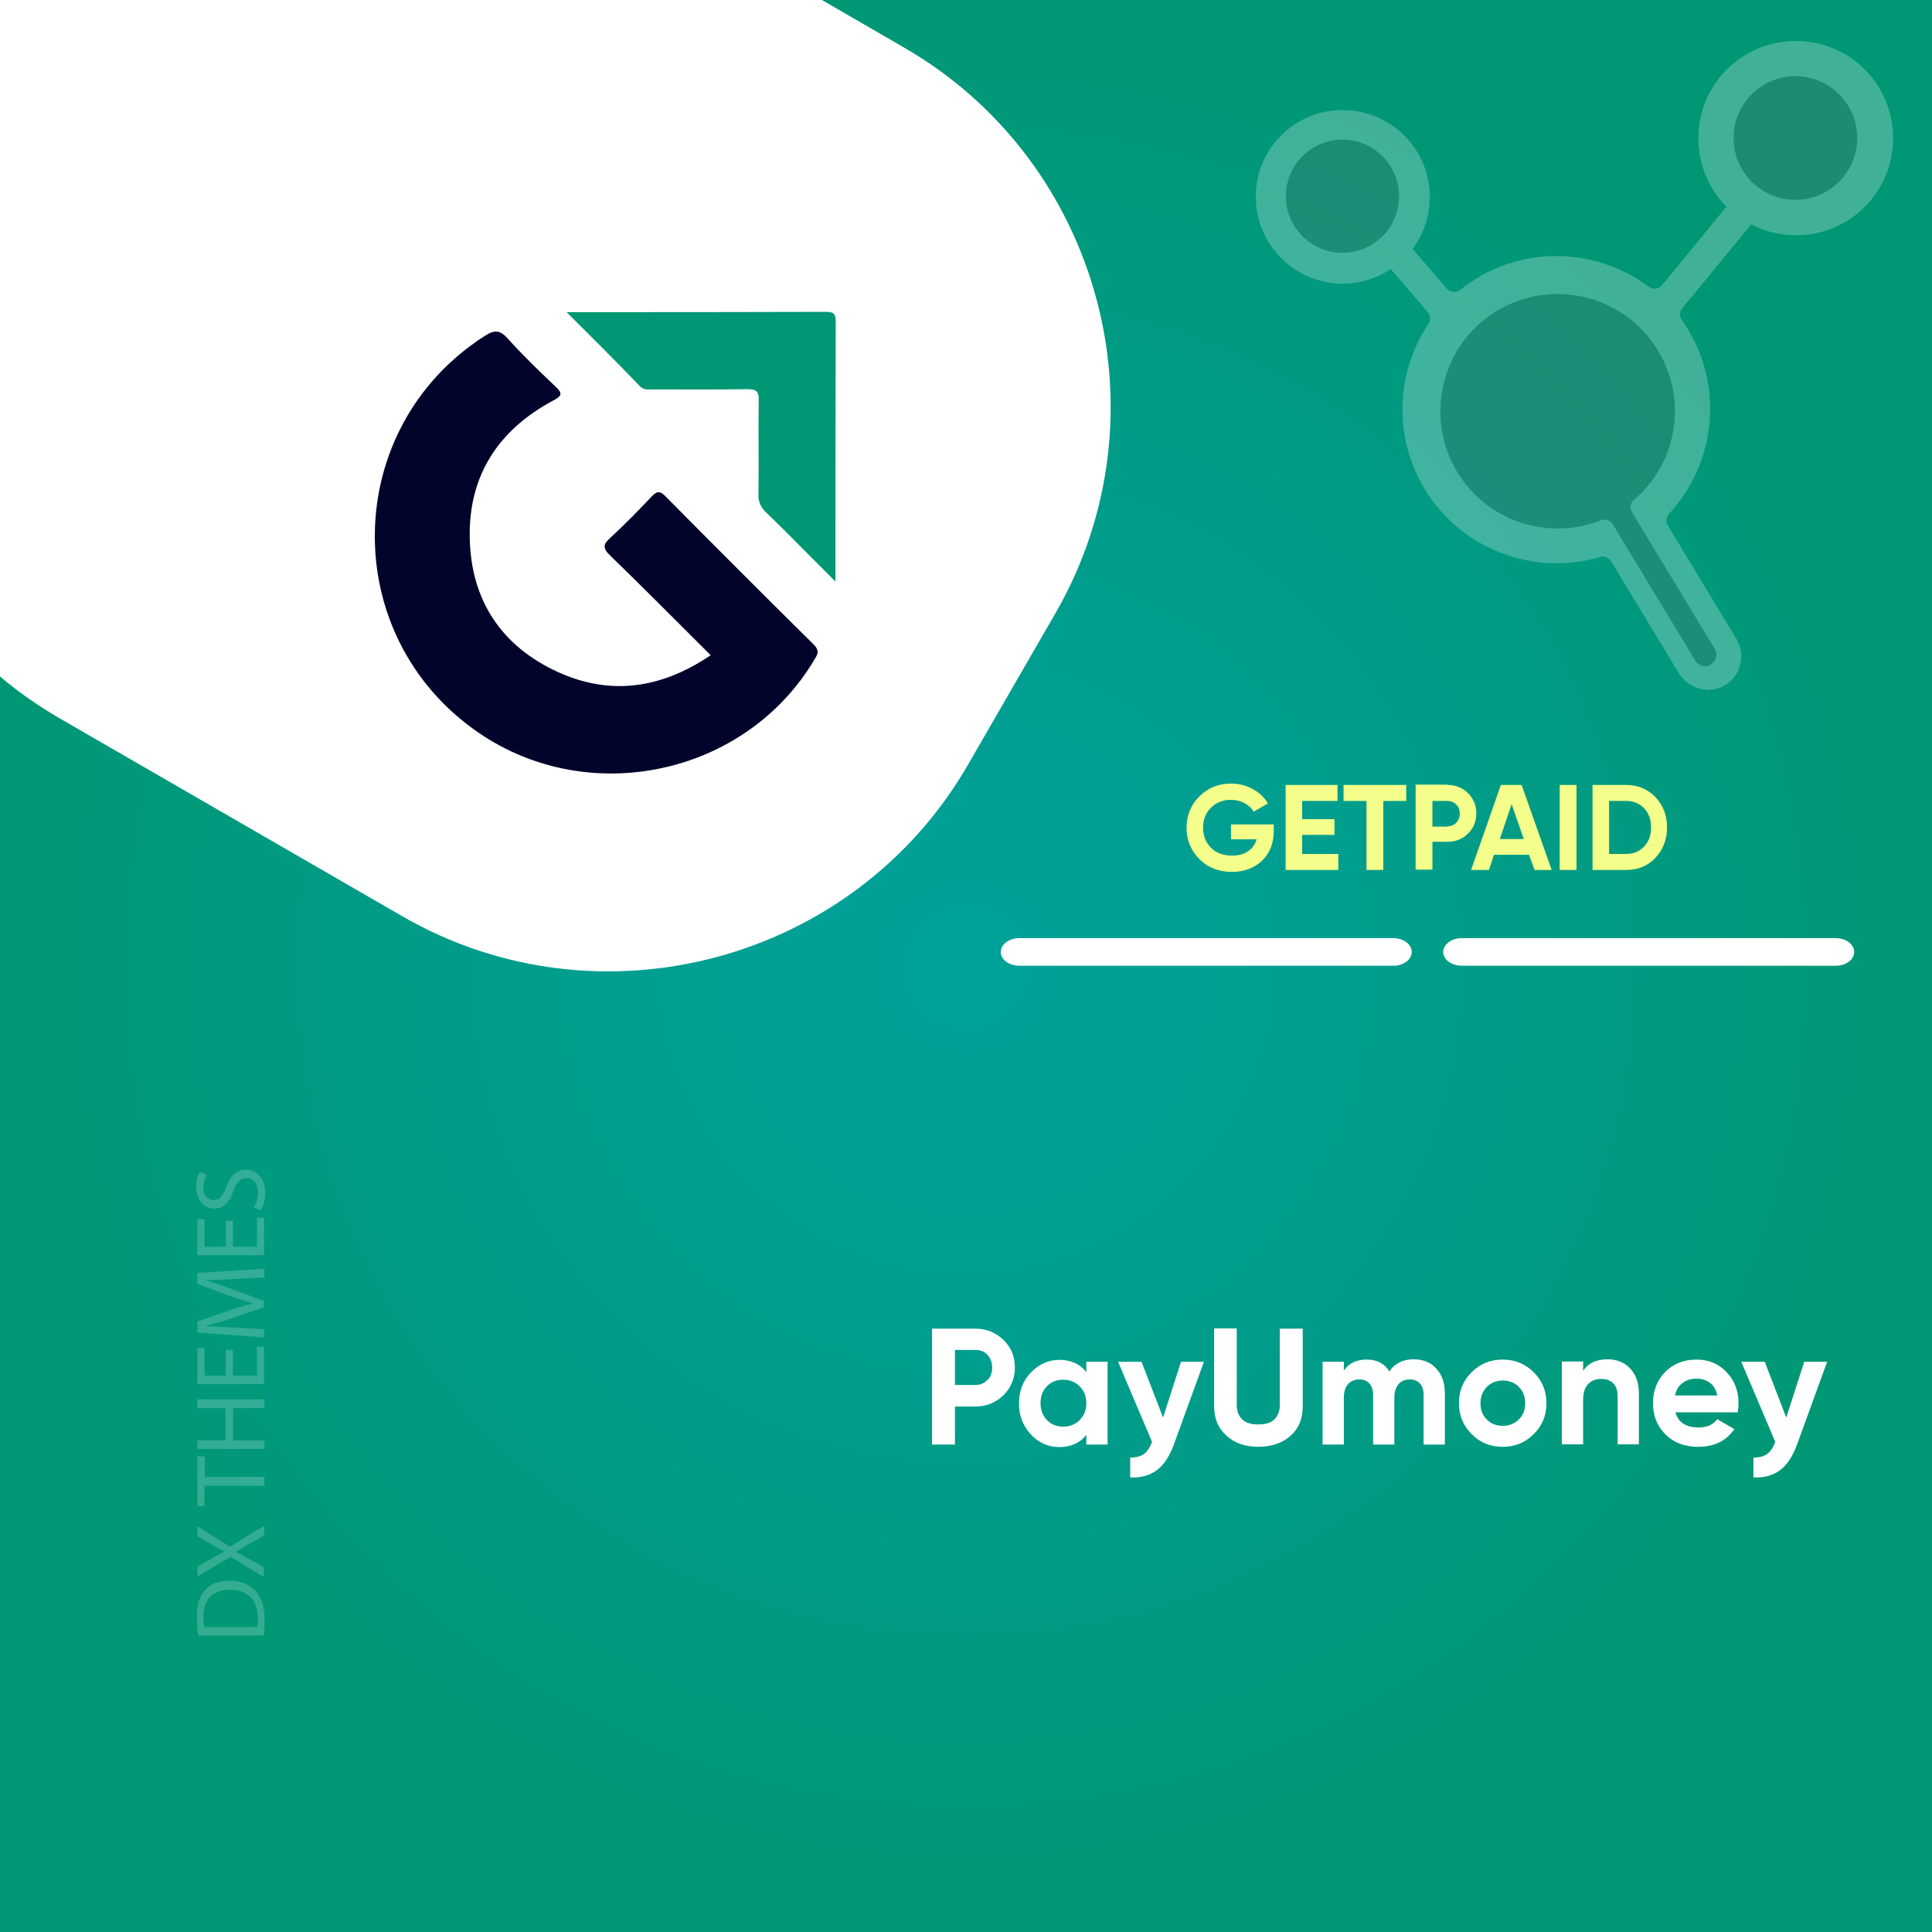 <?xml version="1.0" encoding="UTF-8"?>
<!-- Generator: Adobe Illustrator 26.0.1, SVG Export Plug-In . SVG Version: 6.00 Build 0)  -->
<svg xmlns="http://www.w3.org/2000/svg" xmlns:xlink="http://www.w3.org/1999/xlink" version="1.1" id="Layer_1" x="0px" y="0px" viewBox="0 0 700 700" style="enable-background:new 0 0 700 700;" xml:space="preserve">
<rect x="0" y="0" width="700" height="700" fill="#333333" stroke="none"/>
<style type="text/css">
	.st0{fill:url(#SVGID_1_);}
	.st1{fill:#FFFFFF;}
	.st2{fill:none;}
	.st3{fill:#F3FF8A;}
	.st4{opacity:0.25;}
	.st5{fill:#6B6B6B;}
	.st6{opacity:0.2;fill:#FFFFFF;enable-background:new    ;}
	.st7{fill:#02042B;}
	.st8{fill:#009774;}
</style>
<radialGradient id="SVGID_1_" cx="350.495" cy="350.244" r="349.711" gradientTransform="matrix(1.001 0 0 1.001 -0.784 -0.533)" gradientUnits="userSpaceOnUse">
	<stop offset="0" style="stop-color:#00A19A"></stop>
	<stop offset="0.38" style="stop-color:#009E8F"></stop>
	<stop offset="1" style="stop-color:#009774"></stop>
</radialGradient>
<rect class="st0" width="700" height="700"></rect>
<path class="st1" d="M327.5,17.2L297.8,0H0v245.1c6.6,5.6,13.8,10.6,21.5,15.1l124.3,71.8c71.4,41.2,163.7,16.5,204.9-54.9  l31.7-54.9C423.7,150.6,399,58.4,327.5,17.2z"></path>
<g>
	<rect x="364.7" y="284.4" class="st2" width="304.4" height="57.9"></rect>
	<path class="st3" d="M461.5,298.7v2.4c0,4.4-1.4,8-4.2,10.7c-2.8,2.7-6.5,4.1-10.9,4.1c-4.8,0-8.7-1.5-11.8-4.6   c-3.1-3.1-4.7-6.9-4.7-11.3c0-4.5,1.5-8.3,4.6-11.4c3.1-3.1,6.9-4.7,11.5-4.7c2.9,0,5.5,0.7,7.9,2c2.4,1.3,4.2,3,5.5,5.2l-5.2,3   c-0.7-1.3-1.8-2.3-3.3-3.1s-3.1-1.2-5-1.2c-2.9,0-5.3,1-7.2,2.9c-1.9,1.9-2.8,4.3-2.8,7.3c0,2.9,1,5.3,2.9,7.2   c1.9,1.9,4.5,2.8,7.6,2.8c2.3,0,4.3-0.5,5.8-1.6c1.5-1,2.6-2.5,3.1-4.3h-9.3v-5.4H461.5z"></path>
	<path class="st3" d="M471.9,309.4h13v5.8h-19.1v-30.8h18.8v5.8h-12.8v6.6h11.7v5.7h-11.7V309.4z"></path>
	<path class="st3" d="M509.5,284.4v5.8h-8.3v25h-6.1v-25h-8.3v-5.8H509.5z"></path>
	<path class="st3" d="M524.4,284.4c3,0,5.5,1,7.5,3c2,2,3,4.4,3,7.3s-1,5.4-3,7.3c-2,2-4.5,3-7.5,3H519v10.1h-6.1v-30.8H524.4z    M524.4,299.4c1.3,0,2.4-0.4,3.2-1.3c0.9-0.9,1.3-2,1.3-3.3c0-1.3-0.4-2.5-1.3-3.3c-0.9-0.9-1.9-1.3-3.2-1.3H519v9.3H524.4z"></path>
	<path class="st3" d="M556,315.2l-2-5.5h-12.7l-1.8,5.5H533l10.8-30.8h7.5l10.9,30.8H556z M543.4,304h8.7l-4.4-12.6L543.4,304z"></path>
	<path class="st3" d="M565.1,284.4h6.1v30.8h-6.1V284.4z"></path>
	<path class="st3" d="M589.2,284.4c4.2,0,7.8,1.5,10.6,4.4c2.8,3,4.2,6.6,4.2,11c0,4.3-1.4,8-4.2,11c-2.8,3-6.4,4.4-10.6,4.4h-12.2   v-30.8H589.2z M589.2,309.4c2.7,0,4.8-0.9,6.5-2.7c1.7-1.8,2.5-4.1,2.5-6.9c0-2.8-0.8-5.2-2.5-6.9c-1.7-1.8-3.8-2.7-6.5-2.7H583   v19.2H589.2z"></path>
</g>
<g>
	<rect x="145.7" y="366.5" class="st2" width="516.3" height="271.7"></rect>
	<path class="st1" d="M353.4,481.4c4,0,7.4,1.4,10.2,4.1c2.8,2.7,4.1,6.1,4.1,10s-1.4,7.3-4.1,10c-2.8,2.7-6.2,4.1-10.2,4.1h-7.4   v13.8h-8.3v-42H353.4z M353.4,501.8c1.8,0,3.2-0.6,4.4-1.8c1.2-1.2,1.7-2.7,1.7-4.5c0-1.8-0.6-3.4-1.7-4.6s-2.6-1.8-4.4-1.8h-7.4   v12.7H353.4z"></path>
	<path class="st1" d="M393.6,493.4h7.7v30h-7.7v-3.5c-2.3,2.9-5.6,4.4-9.8,4.4c-4,0-7.4-1.5-10.3-4.6s-4.3-6.8-4.3-11.2   s1.4-8.2,4.3-11.2s6.3-4.6,10.3-4.6c4.2,0,7.5,1.5,9.8,4.4V493.4z M379.3,514.5c1.6,1.6,3.5,2.4,5.9,2.4s4.4-0.8,6-2.4   c1.6-1.6,2.4-3.6,2.4-6.1c0-2.5-0.8-4.5-2.4-6.1s-3.6-2.4-6-2.4s-4.4,0.8-5.9,2.4c-1.6,1.6-2.3,3.6-2.3,6.1   C377,510.9,377.8,512.9,379.3,514.5z"></path>
	<path class="st1" d="M427.9,493.4h8.3l-10.9,30c-1.6,4.3-3.6,7.4-6.2,9.3c-2.6,1.9-5.8,2.8-9.6,2.6v-7.2c2.1,0,3.7-0.4,5-1.3   c1.2-0.9,2.2-2.4,2.9-4.4l-12.3-29h8.5l7.8,20.2L427.9,493.4z"></path>
	<path class="st1" d="M455.9,524.2c-4.7,0-8.5-1.3-11.5-4s-4.5-6.2-4.5-10.6v-28.3h8.2V509c0,2.2,0.6,3.9,1.9,5.2   c1.3,1.3,3.2,1.9,5.9,1.9s4.7-0.6,5.9-1.9c1.3-1.3,1.9-3,1.9-5.2v-27.6h8.3v28.3c0,4.4-1.5,8-4.5,10.6S460.6,524.2,455.9,524.2z"></path>
	<path class="st1" d="M512.2,492.5c3.4,0,6.2,1.1,8.2,3.4c2.1,2.2,3.1,5.2,3.1,9v18.5h-7.7v-17.9c0-1.8-0.4-3.2-1.3-4.2   c-0.9-1-2.1-1.5-3.7-1.5c-1.8,0-3.1,0.6-4.1,1.7c-1,1.2-1.5,2.8-1.5,5v16.9h-7.7v-17.9c0-1.8-0.4-3.2-1.3-4.2s-2.1-1.5-3.7-1.5   c-1.7,0-3.1,0.6-4.1,1.7c-1,1.2-1.5,2.8-1.5,5v16.9h-7.7v-30h7.7v3.2c1.8-2.7,4.6-4,8.3-4c3.7,0,6.4,1.4,8.2,4.3   C505.3,494,508.3,492.5,512.2,492.5z"></path>
	<path class="st1" d="M555.7,519.6c-3.1,3.1-6.8,4.6-11.3,4.6c-4.4,0-8.2-1.5-11.2-4.6c-3.1-3.1-4.6-6.8-4.6-11.2s1.5-8.2,4.6-11.2   c3.1-3.1,6.8-4.6,11.2-4.6c4.4,0,8.2,1.5,11.3,4.6s4.6,6.8,4.6,11.2S558.8,516.6,555.7,519.6z M538.7,514.3   c1.5,1.6,3.5,2.3,5.8,2.3c2.3,0,4.3-0.8,5.8-2.3c1.6-1.6,2.3-3.5,2.3-5.9s-0.8-4.4-2.3-5.9c-1.6-1.6-3.5-2.3-5.8-2.3   c-2.3,0-4.3,0.8-5.8,2.3c-1.5,1.6-2.3,3.5-2.3,5.9S537.1,512.8,538.7,514.3z"></path>
	<path class="st1" d="M582.5,492.5c3.3,0,6,1.1,8.1,3.3c2.1,2.2,3.2,5.2,3.2,9.1v18.4h-7.7v-17.5c0-2-0.5-3.5-1.6-4.6   c-1.1-1.1-2.5-1.6-4.3-1.6c-2,0-3.6,0.6-4.8,1.9c-1.2,1.2-1.8,3.1-1.8,5.6v16.2h-7.7v-30h7.7v3.4   C575.4,493.9,578.4,492.5,582.5,492.5z"></path>
	<path class="st1" d="M607,511.6c1,3.8,3.9,5.6,8.5,5.6c3,0,5.2-1,6.7-3l6.2,3.6c-3,4.3-7.3,6.4-13.1,6.4c-5,0-8.9-1.5-11.9-4.5   s-4.5-6.8-4.5-11.3c0-4.5,1.5-8.3,4.4-11.3c3-3,6.8-4.5,11.4-4.5c4.4,0,8,1.5,10.9,4.6c2.9,3,4.3,6.8,4.3,11.3c0,1-0.1,2.1-0.3,3.2   H607z M606.9,505.6h15.3c-0.4-2-1.3-3.6-2.7-4.6c-1.4-1-3-1.5-4.7-1.5c-2.1,0-3.8,0.5-5.2,1.6C608.2,502.1,607.3,503.6,606.9,505.6   z"></path>
	<path class="st1" d="M653.7,493.4h8.3l-10.9,30c-1.6,4.3-3.6,7.4-6.2,9.3c-2.6,1.9-5.8,2.8-9.6,2.6v-7.2c2.1,0,3.7-0.4,5-1.3   c1.2-0.9,2.2-2.4,2.9-4.4l-12.3-29h8.5l7.8,20.2L653.7,493.4z"></path>
</g>
<g>
	<path class="st1" d="M511.5,344.9c0-2.8-3-5-6.8-5H369.4c-3.7,0-6.8,2.2-6.8,5c0,2.8,3,5,6.8,5h135.3   C508.4,350,511.5,347.7,511.5,344.9z"></path>
	<path class="st1" d="M671.8,344.9c0-2.8-3-5-6.8-5H529.7c-3.7,0-6.8,2.2-6.8,5c0,2.8,3,5,6.8,5H665   C668.8,350,671.8,347.7,671.8,344.9z"></path>
</g>
<g class="st4">
	<path class="st1" d="M671.2,21.4c-14.5-10.4-34.9-8.2-46.8,5.1c-12.7,14.1-11.8,35.3,1.1,48.4l-23.3,28.4c-1.2,1.5-3.3,1.7-4.8,0.6   c-17.6-13.2-42.3-15.2-62.3-3.1c-2.1,1.3-4.1,2.7-6,4.2c-1.5,1.2-3.6,1-4.9-0.4l-12.4-14.4c9.1-12.2,8.4-29.8-3.1-41.2   c-11-10.9-28.7-12.2-41.1-2.9c-14.7,11-16.8,32-5,45.7c10.5,12.2,28.2,14.4,41.3,5.7l13.4,15.6c1,1.2,1.1,2.9,0.3,4.2   c-11.7,17.4-13,40.8-1.4,59.9c13.4,22.1,39.8,31.6,63.5,24.6c1.5-0.5,3.1,0.2,4,1.5l24.5,40.5c3.3,5.4,10.1,7.7,15.8,5   c6.5-3.1,8.8-11.2,5.2-17.2l-24.9-41.2c-0.8-1.3-0.6-3,0.4-4.2c16.5-17.8,20.1-45,6.9-66.8c-0.7-1.2-1.5-2.3-2.2-3.4   c-0.9-1.3-0.9-3,0.1-4.3l25-30.4c14.5,7.5,32.8,4.2,43.5-9C690.7,56.8,687.9,33.4,671.2,21.4z"></path>
	<path class="st5" d="M600.7,127c-12.7-20.9-40.5-27-60.9-12.7c-17.4,12.2-23,35.9-13,54.6c10.4,19.6,33.6,27.4,53.2,19.6   c1.6-0.6,3.4,0,4.3,1.4l29.9,49.4c0.9,1.5,2.7,2.4,4.4,2c2.9-0.7,4.1-3.9,2.7-6.2l-30-49.5c-0.9-1.5-0.6-3.4,0.7-4.5   C607.6,167.9,611.6,145,600.7,127z"></path>
	<circle class="st5" cx="486.4" cy="71.1" r="20.5"></circle>
	<circle class="st5" cx="650.5" cy="50" r="22.4"></circle>
</g>
<g>
	<rect x="70.2" y="399.5" class="st2" width="33.2" height="195.9"></rect>
	<path class="st6" d="M71.8,592.6c-0.3-1.9-0.5-4.2-0.5-6.7c0-4.5,1-7.7,3-9.8c2-2.2,4.8-3.4,8.7-3.4c4,0,7.2,1.2,9.4,3.5   c2.3,2.3,3.5,6,3.5,10.7c0,2.2-0.1,4.1-0.3,5.7H71.8z M93.2,589.5c0.1-0.8,0.2-1.9,0.2-3.2c0-6.7-3.7-10.3-10.3-10.3   c-5.7,0-9.4,3.2-9.4,9.8c0,1.6,0.1,2.8,0.3,3.7H93.2z"></path>
	<path class="st6" d="M95.7,556.3l-5.4,3.1c-2.1,1.3-3.4,2.1-4.8,2.8v0.1c1.4,0.7,2.7,1.4,4.8,2.6l5.3,2.9v3.6l-12.1-7.3l-12,7.1   v-3.6l5.7-3.2c1.6-0.9,2.8-1.6,4.1-2.2v-0.1c-1.4-0.7-2.6-1.3-4.1-2.2l-5.7-3.3V553l11.8,7.4l12.5-7.6L95.7,556.3L95.7,556.3z"></path>
	<path class="st6" d="M74.1,538.3v7.4h-2.6v-18h2.7v7.4h21.6v3.2L74.1,538.3L74.1,538.3z"></path>
	<path class="st6" d="M71.5,521.9h10.2v-11.7H71.5V507h24.3v3.2H84.4v11.7h11.4v3.1H71.5V521.9z"></path>
	<path class="st6" d="M84.4,489v9.4h8.7v-10.5h2.6v13.6H71.5v-13.1h2.6v10h7.7V489L84.4,489L84.4,489z"></path>
	<path class="st6" d="M85.1,463.4c-3.4,0.2-7.5,0.4-10.5,0.4v0.1c2.8,0.8,5.9,1.8,9.2,3.1l11.8,4.3v2.4L84,477.6   c-3.4,1.2-6.6,2.1-9.4,2.8v0.1c3,0.1,7.1,0.3,10.7,0.5l10.4,0.6v3l-24.2-1.8v-4l11.7-4.1c3-1,5.7-1.8,8.2-2.4v-0.2   c-2.4-0.6-5.1-1.5-8.2-2.6l-11.7-4.3v-4l24.3-1.5v3.1L85.1,463.4z"></path>
	<path class="st6" d="M84.4,442.3v9.4h8.7v-10.5h2.6v13.6H71.5v-13.1h2.6v10h7.7v-9.4H84.4z"></path>
	<path class="st6" d="M91.9,437.6c0.9-1.4,1.6-3.5,1.6-5.6c0-3.2-1.7-5.1-4.1-5.1c-2.3,0-3.6,1.3-4.8,4.6c-1.4,4-3.5,6.4-6.9,6.4   c-3.8,0-6.6-3.1-6.6-7.8c0-2.5,0.6-4.3,1.2-5.4l2.6,0.9c-0.4,0.8-1.2,2.4-1.2,4.6c0,3.3,2,4.6,3.6,4.6c2.3,0,3.4-1.5,4.7-4.8   c1.6-4.1,3.6-6.2,7.1-6.2c3.7,0,7,2.8,7,8.5c0,2.3-0.7,4.9-1.6,6.2L91.9,437.6z"></path>
</g>
<g>
	<path class="st7" d="M257.5,237.4C245,225,233.1,212.9,221,201.2c-2.8-2.7-2.4-4.1,0.2-6.4c5.1-4.7,10-9.7,14.8-14.8   c1.8-1.8,2.8-2.5,5-0.3c17.8,18,35.8,36,53.8,53.8c2.4,2.4,1.3,3.8,0.1,5.8c-25,41.6-81.5,53.7-121.6,26.1   c-50.9-35-49.8-110.2,2.2-143.6c3.5-2.3,5.6-2.4,8.5,0.9c5.4,6,11.3,11.7,17.2,17.3c2.7,2.5,2.5,3.4-0.9,5.2   c-19.6,10.5-30.5,27-30.1,49.4c0.3,22.7,11.4,39.6,32.2,49C221.3,252.1,239.6,249.5,257.5,237.4z"></path>
	<path class="st8" d="M205.3,113.1c32.2,0,63.2,0,94.2-0.1c2.6,0,3.3,0.8,3.3,3.4c-0.1,31-0.1,62-0.1,94.3c-3.4-3.4-6.1-6.1-8.8-8.8   c-5.4-5.4-10.7-10.9-16.2-16.1c-2.1-2-3-4-2.9-6.9c0.2-11.3-0.1-22.5,0.1-33.8c0.1-3.3-0.9-4.1-4.1-4.1   c-11.4,0.2-22.9,0.1-34.3,0.1c-1.6,0-3.2,0.3-4.6-1.1C223.4,131.1,214.7,122.5,205.3,113.1z"></path>
</g>
<g>
</g>
<g>
</g>
<g>
</g>
<g>
</g>
<g>
</g>
<g>
</g>
</svg>
